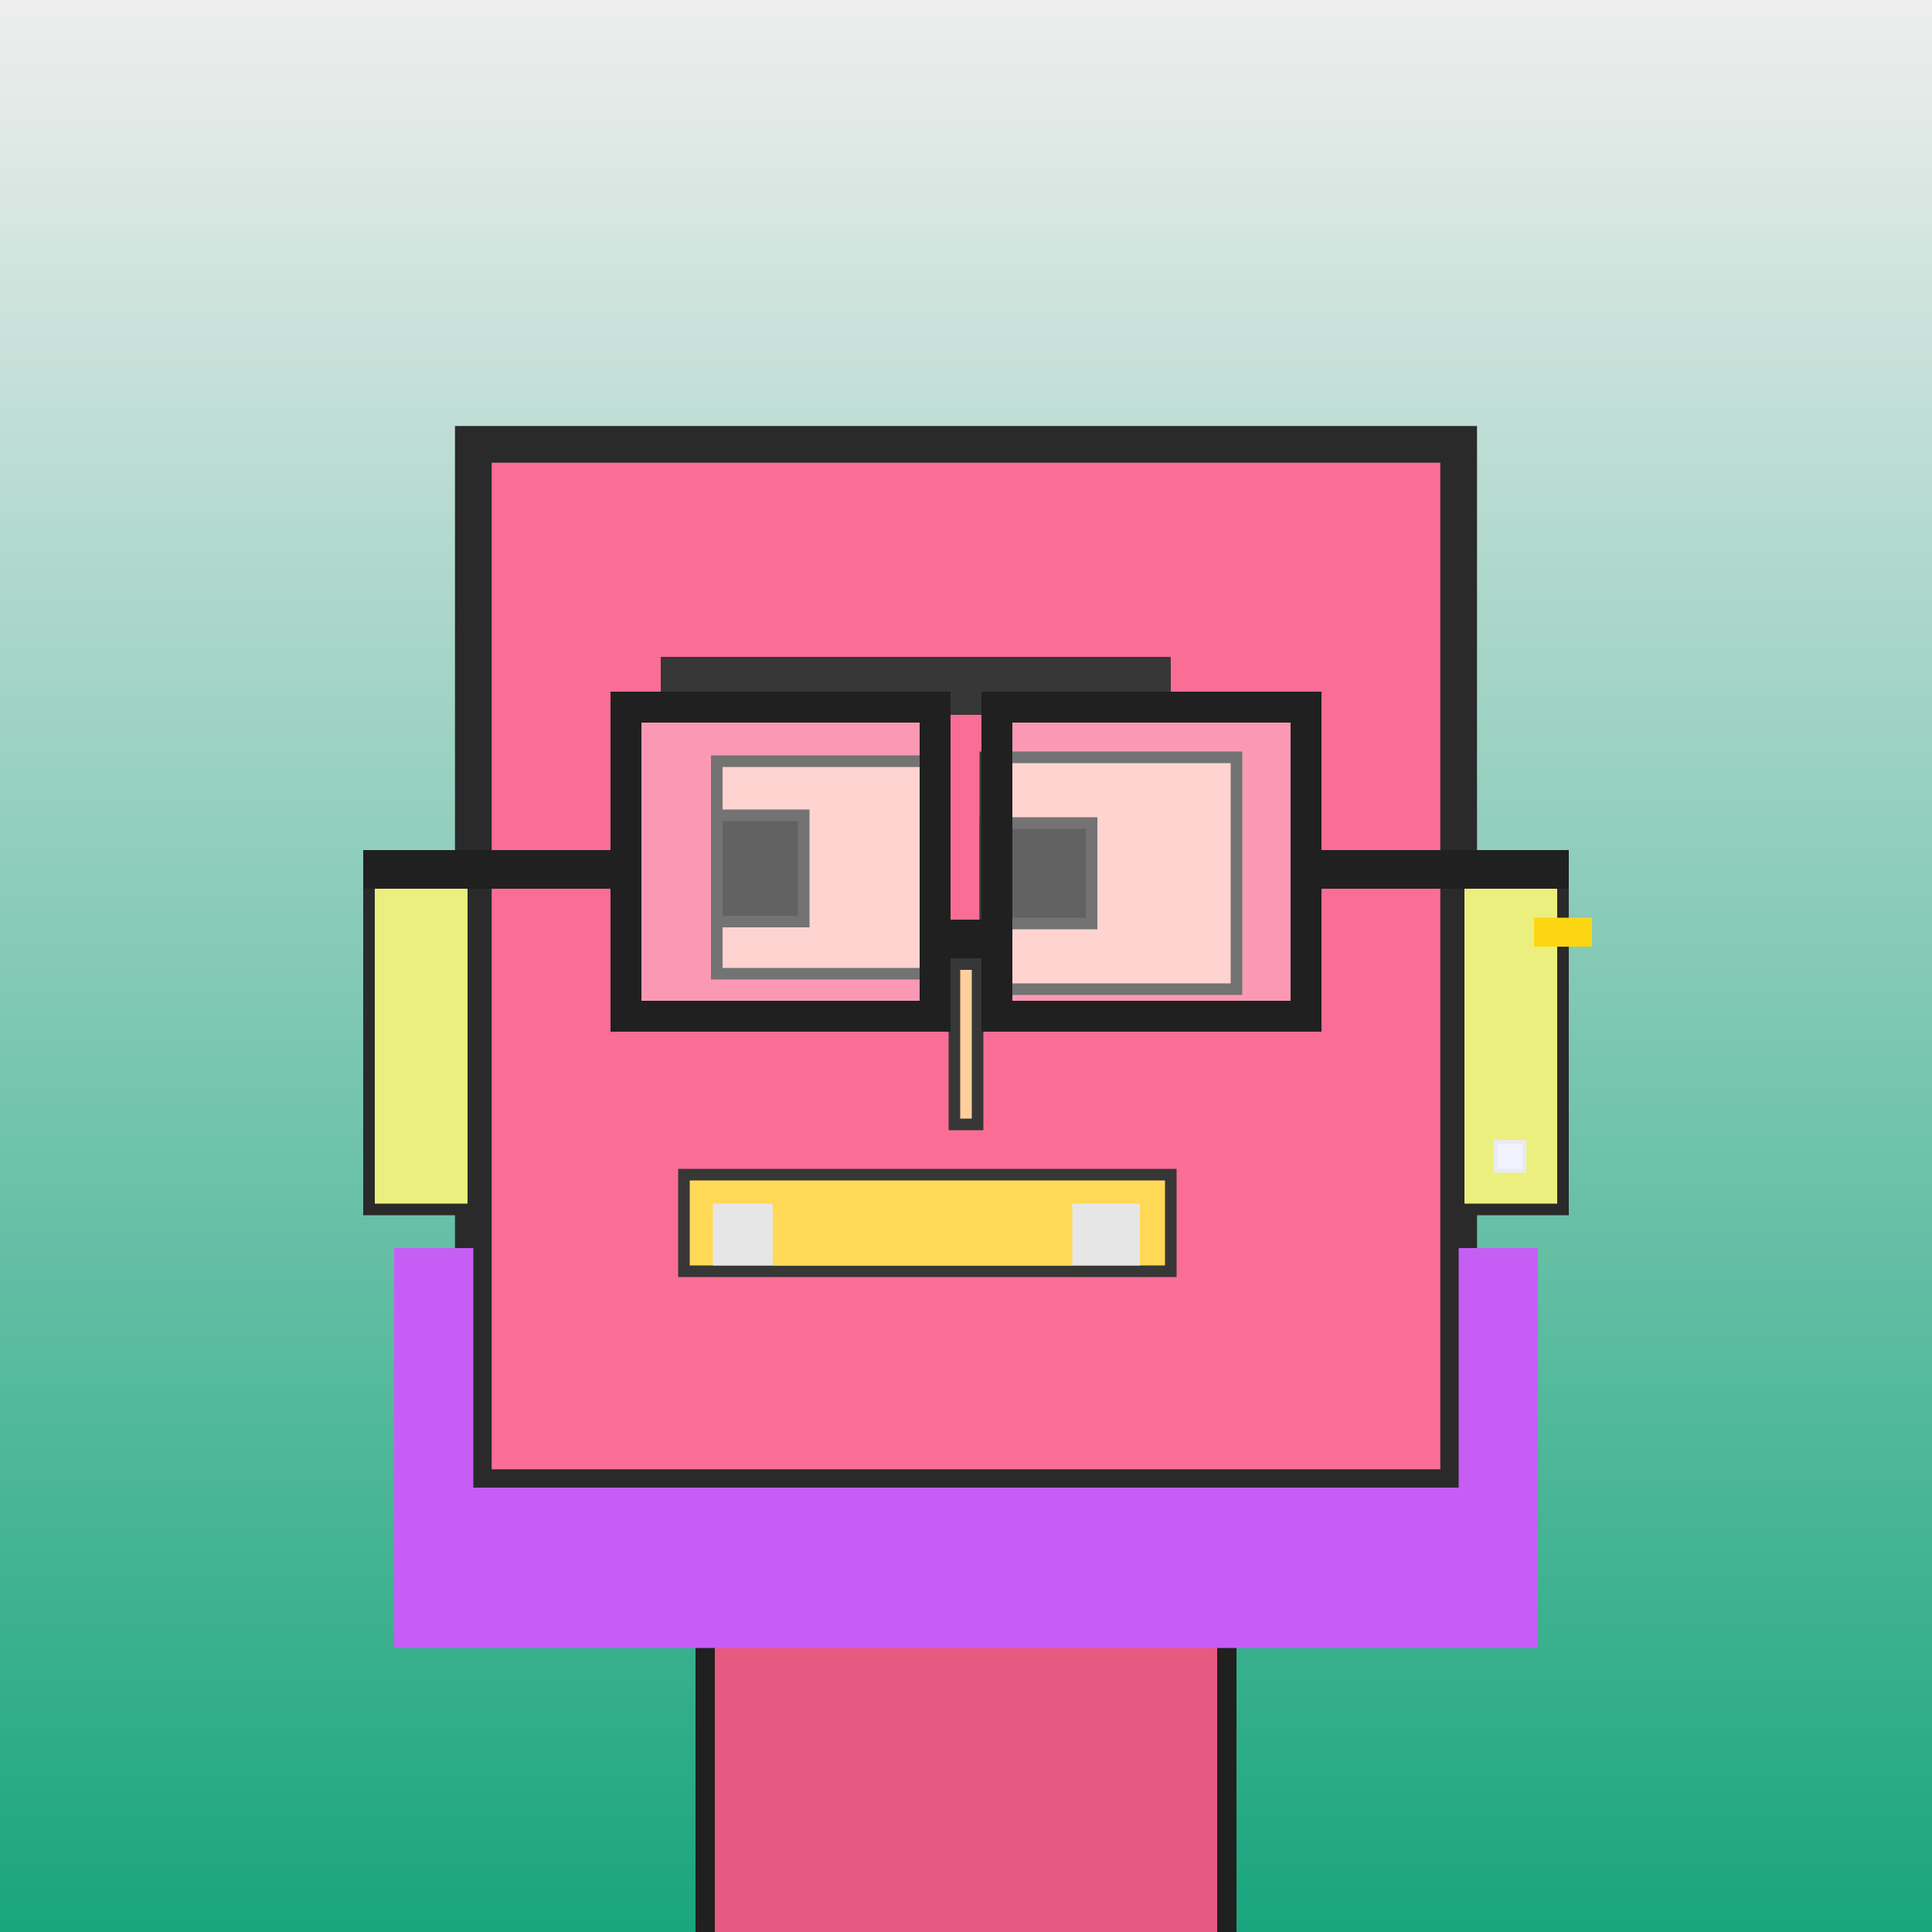 <?xml version="1.0" encoding="utf-8"?><svg viewBox="0 0 1000 1000" xmlns="http://www.w3.org/2000/svg"><rect x="0" y="0" width="1000" height="1000" fill="#808080" stroke="none"/><defs><linearGradient gradientUnits="userSpaceOnUse" x1="500" y1="0" x2="500" y2="1000" id="bkStyle"><stop offset="0" style="stop-color: #eeeeee"/><stop offset="1" style="stop-color: rgb(25, 165, 125)"/></linearGradient></defs><rect id="background" width="1000" height="1000"  style="fill: url(#bkStyle);" onclick="background.style.fill='rgba(0,0,0,0)'"/><rect x="365" y="770" width="270" height="240" style="fill: rgb(230, 90, 130); stroke-width: 10px; stroke: rgb(32, 32, 32);"/><rect x="245" y="230" width="510" height="540" style="fill: rgb(250, 110, 150); stroke-width: 19px; stroke: rgb(42, 42, 42);"/><rect x="371" y="394" width="115" height="110" style="fill: rgb(279, 193, 188); stroke-width: 6px; stroke: rgb(55, 55, 55);"/><rect x="510" y="392" width="130" height="120" style="fill: rgb(279, 193, 188); stroke-width: 6px; stroke: rgb(55, 55, 55);"/><rect x="371" y="422" width="45" height="55" style="fill: rgb(32,32,32); stroke-width: 6px; stroke: rgb(55,55,55);"/><rect x="510" y="426" width="55" height="52" style="fill: rgb(32,32,32); stroke-width: 6px; stroke: rgb(55,55,55);"/><rect x="494" y="499" width="12" height="83" style="fill: rgb(275, 207, 157); stroke-width: 6px; stroke: rgb(55, 55, 55);"/><rect x="191" y="455" width="54" height="171" style="fill: rgb(235, 239, 126); stroke-width: 6px; stroke: rgb(42, 42, 42);"/><rect x="755" y="455" width="54" height="171" style="fill: rgb(235, 239, 126); stroke-width: 6px; stroke: rgb(42, 42, 42);"/><rect x="342" y="340" width="175" height="20" style="fill: rgb(55, 55, 55); stroke-width: 0px; stroke: rgb(0, 0, 0);"/><rect x="476" y="340" width="130" height="30" style="fill: rgb(55, 55, 55); stroke-width: 0px; stroke: rgb(0, 0, 0);"/><rect x="354" y="608" width="252" height="50" style="fill: rgb(276, 217, 86); stroke-width: 6px; stroke: rgb(55, 55, 55);"/><rect x="369" y="623" width="221" height="32" style="fill: rgb(230, 230, 230); stroke-width: 0px; stroke: rgb(0, 0, 0);"/><rect x="400" y="613" width="155" height="42" style="fill: rgb(276, 217, 86); stroke-width: 0px; stroke: rgb(0, 0, 0);"/><rect x="484" y="476" width="32" height="20" style="fill: rgb(32,32,32);"/><rect x="324" y="366" width="160" height="160" style="fill: rgb(255,255,255); fill-opacity: 0.3; stroke-width: 16px; stroke: rgb(32,32,32);"/><rect x="516" y="366" width="160" height="160" style="fill: rgb(255,255,255); fill-opacity: 0.3; stroke-width: 16px; stroke: rgb(32,32,32);"/><rect x="188" y="440" width="143" height="20" style="fill: rgb(32,32,32);"/><rect x="669" y="440" width="143" height="20" style="fill: rgb(32,32,32);"/><rect x="774" y="591" width="15" height="15" style="fill: rgb(242,242,255); stroke-width: 2px; stroke: rgb(233,233,242);"/><rect x="794" y="475" width="30" height="15" style="fill: rgb(252,214,18);"/><rect x="204" y="770" width="592" height="83" style="fill: rgb(198, 94, 245); stroke-width: 0px; stroke: rgb(0, 0, 0);"/><rect x="204" y="646" width="41" height="134" style="fill: rgb(198, 94, 245); stroke-width: 0px; stroke: rgb(0, 0, 0);"/><rect x="755" y="646" width="41" height="134" style="fill: rgb(198, 94, 245); stroke-width: 0px; stroke: rgb(0, 0, 0);"/></svg>